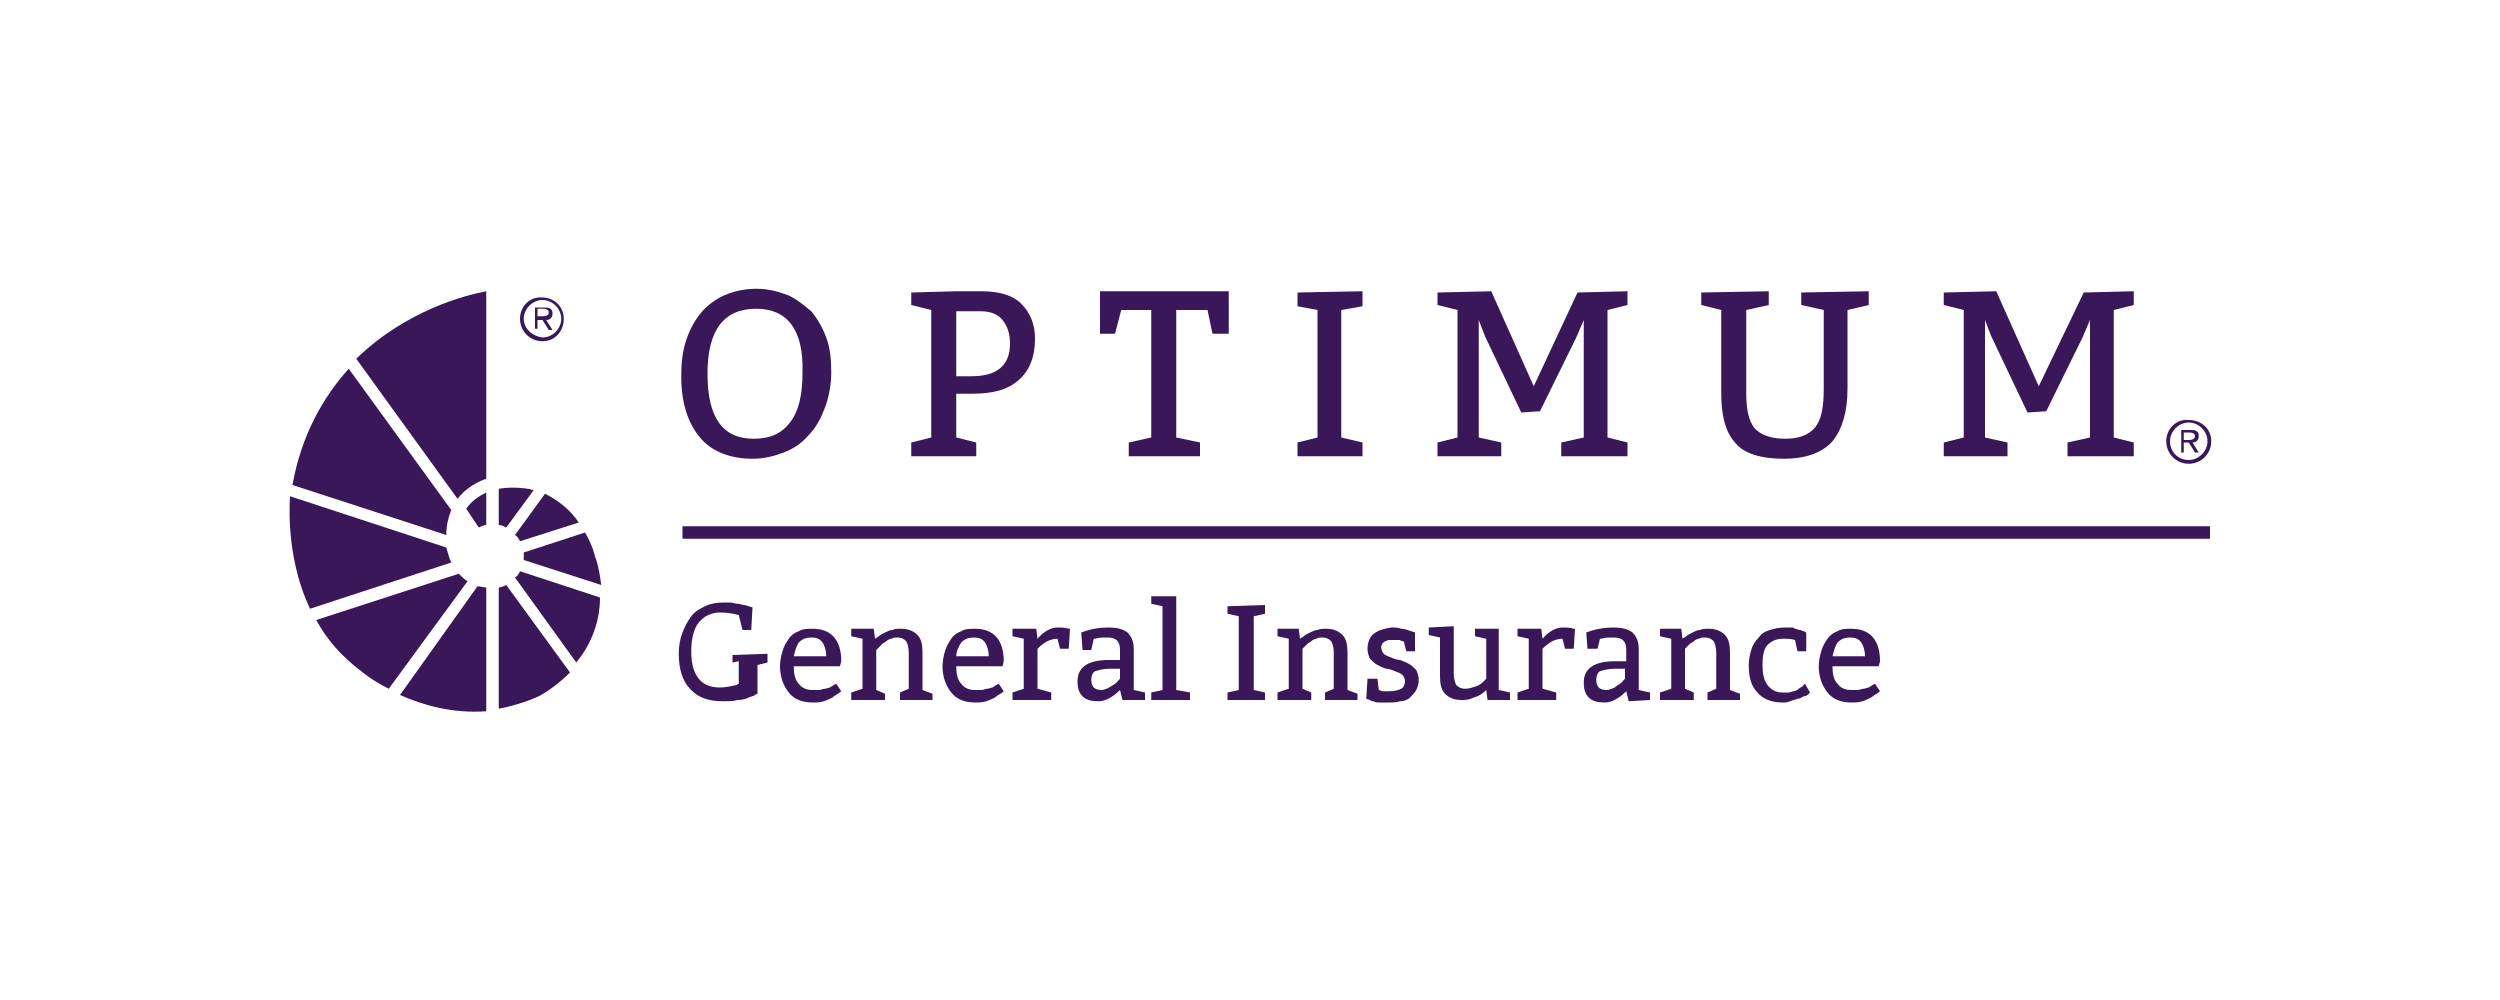 <?xml version="1.0" encoding="UTF-8"?>
<svg width="200px" height="80px" viewBox="0 0 200 80" version="1.1" xmlns="http://www.w3.org/2000/svg" xmlns:xlink="http://www.w3.org/1999/xlink">
    <title>E6CFC977-3154-4DFF-AF79-E026FAAC1E1F</title>
    <g id="Design" stroke="none" stroke-width="1" fill="none" fill-rule="evenodd">
        <g id="Home" transform="translate(-471, -4399)" fill-rule="nonzero">
            <g id="partners" transform="translate(0, 4140)">
                <g id="logo-optimum-general-insurance" transform="translate(471, 259)">
                    <rect id="Rectangle" fill="#FFFFFF" x="0" y="0" width="200" height="80"></rect>
                    <g id="Group" transform="translate(23.165, 23.1)" fill="#3A1759">
                        <rect id="Rectangle" x="31.435" y="19" width="122.2" height="1"></rect>
                        <path d="M18.435,2.4 C18.435,3.4 19.235,4.2 20.235,4.2 C21.235,4.2 21.935,3.4 21.935,2.4 C21.935,1.4 21.135,0.7 20.235,0.7 C19.235,0.6 18.435,1.4 18.435,2.4 M18.735,2.4 C18.735,1.6 19.435,0.9 20.235,0.9 C21.035,0.9 21.735,1.6 21.735,2.4 C21.735,3.2 21.035,3.9 20.235,3.9 C19.435,3.8 18.735,3.2 18.735,2.4" id="Shape"></path>
                        <path d="M19.835,3.2 L19.635,3.2 L19.635,1.5 L20.435,1.5 C20.935,1.5 21.035,1.7 21.035,2 C21.035,2.3 20.835,2.5 20.535,2.5 L21.035,3.3 L20.735,3.3 L20.235,2.5 L19.835,2.5 L19.835,3.2 Z M20.135,2.2 C20.335,2.2 20.735,2.2 20.735,1.9 C20.735,1.7 20.535,1.6 20.335,1.6 L19.835,1.6 L19.835,2.2 L20.135,2.2 Z" id="Shape"></path>
                        <g transform="translate(0, 16.6)" id="Path">
                            <path d="M13.535,6.2 L2.135,9.9 C2.935,11.4 4.135,12.8 5.735,14 C5.735,14 6.535,14.7 7.935,15.4 L14.235,6.8 C13.935,6.6 13.735,6.4 13.535,6.2"></path>
                            <path d="M12.835,5.1 C12.735,4.8 12.635,4.4 12.535,4.1 L0.035,0 C-0.065,1.6 -0.065,5.4 1.635,9 L12.935,5.3 C12.935,5.2 12.835,5.1 12.835,5.1"></path>
                        </g>
                        <g transform="translate(18.035, 16.4)" id="Path">
                            <path d="M0.4,6.2 C0.3,6.4 0.2,6.6 0,6.7 L4.9,13.5 C5.9,12.3 6.8,10.5 6.8,8.3 L0.4,6.2 Z"></path>
                            <path d="M0.7,5 C0.7,5.1 0.7,5.2 0.7,5.3 L6.9,7.3 C6.8,6.6 6.7,5.8 6.4,5 C6.4,5 6.2,4.1 5.6,3.1 L0.7,4.7 C0.7,4.8 0.7,4.9 0.7,5"></path>
                            <path d="M0.4,3.8 L5.1,2.3 C4.5,1.4 3.6,0.6 2.4,0 L0,3.3 C0.2,3.4 0.3,3.6 0.4,3.8"></path>
                        </g>
                        <g transform="translate(8.835, 15.911)" id="Path">
                            <path d="M10.7,0.189 C10.5,0.189 10.4,0.089 10.2,0.089 C10.2,0.089 9.1,-0.111 7.9,0.089 L7.9,2.989 C8.1,2.989 8.3,3.089 8.5,3.189 L10.7,0.189 Z"></path>
                            <path d="M6.9,7.989 C6.7,7.989 6.4,7.889 6.2,7.889 L0,16.589 C1.8,17.389 4.2,18.089 6.9,17.889 L6.9,7.989 Z"></path>
                        </g>
                        <path d="M13.435,16.8 C14.135,15.9 15.135,15.4 15.735,15.2 L15.735,0.2 C14.135,0.5 9.335,1.7 5.335,5.6 L13.435,16.8 Z" id="Path"></path>
                        <path d="M17.335,23.7 C17.135,23.8 16.935,23.9 16.735,23.9 L16.735,33.6 C17.735,33.4 18.835,33.1 19.935,32.6 C19.935,32.6 21.135,32 22.435,30.7 L17.335,23.7 Z" id="Path"></path>
                        <path d="M14.135,17.6 C14.135,17.6 14.135,17.6 14.135,17.6 L15.135,19.1 C15.335,19 15.535,18.9 15.735,18.9 L15.735,16.3 C15.135,16.6 14.535,17 14.135,17.6" id="Path"></path>
                        <path d="M12.535,19.7 C12.535,18.9 12.735,18.2 12.935,17.7 L4.735,6.4 C2.735,8.6 0.935,11.7 0.235,15.7 L12.535,19.7 Z" id="Path"></path>
                        <path d="M150.135,12.2 C150.135,13.2 150.935,14 151.935,14 C152.935,14 153.735,13.2 153.735,12.2 C153.735,11.2 152.935,10.5 151.935,10.5 C150.935,10.4 150.135,11.2 150.135,12.2 M150.435,12.2 C150.435,11.4 151.135,10.7 151.935,10.7 C152.735,10.7 153.435,11.4 153.435,12.2 C153.435,13 152.735,13.7 151.935,13.7 C151.035,13.7 150.435,13 150.435,12.2" id="Shape"></path>
                        <path d="M151.535,13.1 L151.335,13.1 L151.335,11.3 L152.135,11.3 C152.635,11.3 152.735,11.5 152.735,11.8 C152.735,12.1 152.535,12.3 152.235,12.3 L152.735,13.1 L152.435,13.1 L151.935,12.3 L151.535,12.3 L151.535,13.1 Z M151.835,12.1 C152.035,12.1 152.435,12.1 152.435,11.8 C152.435,11.6 152.235,11.5 152.035,11.5 L151.535,11.5 L151.535,12.1 L151.835,12.1 L151.835,12.1 Z" id="Shape"></path>
                        <path d="M31.335,7 C31.335,5.9 31.435,5 31.735,4.1 C32.035,3.2 32.435,2.5 32.935,1.9 C33.435,1.3 34.135,0.8 34.835,0.5 C35.535,0.2 36.435,0 37.335,0 C38.235,0 39.035,0.2 39.835,0.5 C40.535,0.8 41.135,1.3 41.735,1.8 C42.235,2.4 42.635,3.1 42.935,3.9 C43.235,4.7 43.335,5.6 43.335,6.7 C43.335,7.7 43.135,8.7 42.835,9.5 C42.535,10.3 42.135,11.1 41.535,11.7 C41.035,12.3 40.335,12.8 39.535,13.1 C38.735,13.4 37.935,13.6 37.035,13.6 C35.235,13.6 33.735,13 32.835,11.9 C31.835,10.7 31.335,9.1 31.335,7 M37.335,1.6 C34.735,1.6 33.435,3.3 33.435,6.8 C33.435,10.3 34.635,12 37.135,12 C38.435,12 39.335,11.6 40.035,10.7 C40.735,9.8 41.035,8.5 41.035,6.7 C41.135,3.3 39.835,1.6 37.335,1.6" id="Shape"></path>
                        <path d="M49.735,13.4 L49.735,12.3 L51.335,11.9 L51.335,1.7 L49.735,1.3 L49.735,0.3 L53.335,0.2 L55.335,0.2 C56.735,0.2 57.835,0.5 58.535,1.2 C59.235,1.9 59.635,2.8 59.635,4 C59.635,5.4 59.235,6.5 58.335,7.3 C57.435,8.1 56.235,8.4 54.535,8.4 L53.335,8.4 L53.335,11.9 L54.935,12.3 L54.935,13.4 L49.735,13.4 Z M53.335,1.7 L53.335,7 L54.535,7 C56.635,7 57.635,6.1 57.635,4.4 C57.635,3.6 57.435,3 57.035,2.5 C56.635,2 56.035,1.8 55.235,1.8 L53.335,1.8 L53.335,1.7 Z" id="Shape"></path>
                        <polygon id="Path" points="72.835 12.3 72.835 13.4 67.135 13.4 67.135 12.3 68.935 11.9 68.935 1.7 66.535 1.7 66.035 3.6 64.835 3.6 64.835 0.2 75.135 0.2 75.135 3.6 73.835 3.6 73.435 1.7 70.935 1.7 70.935 11.9"></polygon>
                        <polygon id="Path" points="85.835 12.3 85.835 13.4 80.635 13.4 80.635 12.3 82.235 11.9 82.235 1.7 80.635 1.4 80.635 0.3 85.835 0.2 85.835 1.4 84.135 1.7 84.135 11.9"></polygon>
                        <polygon id="Path" points="101.735 13.4 101.735 12.3 103.535 11.9 103.535 2.5 102.935 3.9 100.035 9.8 98.535 9.9 95.635 3.8 95.135 2.5 95.135 11.9 96.935 12.3 96.935 13.4 91.835 13.4 91.835 12.3 93.435 11.9 93.435 1.7 91.835 1.3 91.835 0.3 96.135 0.2 99.535 7.8 103.035 0.3 107.035 0.2 107.035 1.3 105.435 1.7 105.435 11.9 107.035 12.3 107.035 13.4"></polygon>
                        <path d="M124.635,1.7 L124.635,8 C124.635,9.8 124.235,11.2 123.435,12.2 C122.635,13.1 121.335,13.6 119.535,13.6 C117.735,13.6 116.335,13.2 115.635,12.3 C114.835,11.4 114.535,10.1 114.535,8.3 L114.535,1.7 L112.935,1.3 L112.935,0.3 L118.335,0.2 L118.335,1.3 L116.535,1.7 L116.535,8.3 C116.535,9.7 116.735,10.6 117.235,11.2 C117.735,11.7 118.535,12 119.635,12 C120.735,12 121.535,11.7 122.035,11.1 C122.535,10.5 122.735,9.5 122.735,8 L122.735,1.7 L120.935,1.3 L120.935,0.3 L126.335,0.2 L126.335,1.3 L124.635,1.7 Z" id="Path"></path>
                        <polygon id="Path" points="142.235 13.4 142.235 12.3 144.035 11.9 144.035 2.5 143.435 3.9 140.535 9.8 139.035 9.9 136.135 3.8 135.635 2.5 135.635 11.9 137.435 12.3 137.435 13.4 132.335 13.4 132.335 12.3 133.935 11.9 133.935 1.7 132.335 1.3 132.335 0.3 136.535 0.2 139.935 7.8 143.535 0.3 147.535 0.2 147.535 1.3 145.935 1.7 145.935 11.9 147.535 12.3 147.535 13.4"></polygon>
                        <path d="M37.435,30.1 L37.435,32.4 C37.435,32.4 37.335,32.4 37.235,32.5 C37.135,32.6 36.935,32.6 36.735,32.7 C36.535,32.8 36.235,32.9 35.835,32.9 C35.535,33 35.135,33 34.635,33 C33.535,33 32.635,32.7 32.035,32 C31.435,31.4 31.135,30.4 31.135,29.2 C31.135,28.6 31.235,28 31.435,27.5 C31.635,27 31.835,26.6 32.135,26.2 C32.435,25.8 32.835,25.6 33.235,25.4 C33.635,25.2 34.135,25.1 34.735,25.1 C34.935,25.1 35.035,25.1 35.235,25.1 C35.435,25.1 35.635,25.2 35.835,25.2 C36.035,25.2 36.235,25.3 36.335,25.3 C36.535,25.3 36.635,25.4 36.735,25.4 L37.035,25.5 L36.935,27.3 L36.235,27.3 L35.935,26.1 C35.535,26 35.035,25.9 34.435,25.9 C33.735,25.9 33.135,26.2 32.735,26.7 C32.335,27.2 32.135,28 32.135,29 C32.135,30 32.335,30.7 32.735,31.2 C33.135,31.7 33.735,31.9 34.435,31.9 C34.835,31.9 35.335,31.8 35.735,31.7 L35.935,31.6 L35.935,29.8 L35.435,29.9 L35.435,29.3 L38.235,29.2 L38.235,29.9 L37.435,30.1 Z" id="Path"></path>
                        <path d="M44.035,30.2 L40.335,30.2 C40.335,30.8 40.435,31.3 40.735,31.6 C41.035,32 41.435,32.1 41.835,32.1 C42.035,32.1 42.135,32.1 42.335,32.1 C42.535,32.1 42.635,32 42.835,32 C42.935,32 43.135,31.9 43.235,31.9 C43.335,31.8 43.435,31.8 43.535,31.7 L43.735,31.6 L44.135,32.2 C43.935,32.4 43.635,32.5 43.435,32.7 C43.235,32.8 43.035,32.9 42.735,33 C42.435,33.1 42.135,33.1 41.835,33.1 C40.935,33.1 40.335,32.8 39.935,32.3 C39.535,31.8 39.235,31.1 39.235,30.2 C39.235,29.8 39.335,29.3 39.435,29 C39.535,28.6 39.735,28.3 39.935,28 C40.135,27.7 40.435,27.5 40.735,27.4 C41.035,27.2 41.435,27.2 41.835,27.2 C43.335,27.2 44.135,28.1 44.135,29.8 L44.035,30.2 Z M40.335,29.4 L42.935,29.4 C42.935,29 42.835,28.6 42.635,28.3 C42.435,28 42.135,27.9 41.735,27.9 C41.335,27.9 41.035,28 40.735,28.3 C40.535,28.6 40.435,29 40.335,29.4" id="Shape"></path>
                        <path d="M46.735,27.2 L46.835,28 C46.935,27.9 47.035,27.9 47.135,27.8 C47.235,27.7 47.435,27.6 47.635,27.5 C47.835,27.4 48.035,27.3 48.235,27.3 C48.435,27.2 48.635,27.2 48.935,27.2 C49.535,27.2 49.935,27.4 50.235,27.7 C50.535,28 50.635,28.5 50.635,29.1 L50.635,32.1 L51.435,32.4 L51.435,32.9 L48.835,32.9 L48.835,32.3 L49.535,32 L49.535,29.1 C49.535,28.7 49.435,28.4 49.335,28.2 C49.135,28 48.935,27.9 48.635,27.9 C48.435,27.9 48.335,27.9 48.135,28 C48.035,28 47.835,28.1 47.735,28.2 C47.635,28.3 47.535,28.3 47.435,28.4 C47.335,28.5 47.235,28.6 47.235,28.6 L46.935,28.9 L46.935,32.1 L47.635,32.4 L47.635,32.9 L44.935,32.9 L44.935,32.3 L45.835,32 L45.835,28 L44.935,27.8 L44.935,27.2 L46.735,27.2 Z" id="Path"></path>
                        <path d="M57.035,30.2 L53.335,30.2 C53.335,30.8 53.435,31.3 53.735,31.6 C54.035,32 54.435,32.1 54.835,32.1 C55.035,32.1 55.135,32.1 55.335,32.1 C55.535,32.1 55.635,32 55.835,32 C55.935,32 56.135,31.9 56.235,31.9 C56.335,31.8 56.435,31.8 56.535,31.7 L56.735,31.6 L57.135,32.2 C56.935,32.4 56.635,32.5 56.435,32.7 C56.235,32.8 56.035,32.9 55.735,33 C55.435,33.1 55.135,33.1 54.835,33.1 C53.935,33.1 53.335,32.8 52.935,32.3 C52.535,31.8 52.235,31.1 52.235,30.2 C52.235,29.8 52.335,29.3 52.435,29 C52.535,28.6 52.735,28.3 52.935,28 C53.135,27.7 53.435,27.5 53.735,27.4 C54.035,27.2 54.435,27.2 54.835,27.2 C56.335,27.2 57.135,28.1 57.135,29.8 L57.035,30.2 Z M53.335,29.4 L55.935,29.4 C55.935,29 55.835,28.6 55.635,28.3 C55.435,28 55.135,27.9 54.735,27.9 C54.335,27.9 54.035,28 53.735,28.3 C53.535,28.6 53.335,29 53.335,29.4" id="Shape"></path>
                        <path d="M59.735,27.2 L59.835,28 C60.335,27.4 60.935,27.1 61.435,27.1 C61.735,27.1 62.035,27.1 62.335,27.2 L62.435,27.2 L62.335,28.8 L61.635,28.8 L61.435,28 C60.835,28 60.335,28.3 59.835,28.8 L59.835,32 L60.935,32.3 L60.935,32.9 L57.835,32.9 L57.835,32.3 L58.735,32 L58.735,28 L57.835,27.8 L57.835,27.2 L59.735,27.2 Z" id="Path"></path>
                        <path d="M63.335,27.5 C64.135,27.2 64.835,27.1 65.535,27.1 C66.135,27.1 66.635,27.2 67.035,27.5 C67.335,27.8 67.535,28.2 67.535,28.8 L67.535,32.1 L68.435,32.3 L68.435,32.9 L66.635,32.9 L66.435,32.1 C65.835,32.7 65.235,33 64.735,33 C64.135,33 63.735,32.9 63.435,32.6 C63.135,32.3 63.035,31.9 63.035,31.4 C63.035,30.3 63.835,29.7 65.535,29.7 L66.435,29.7 L66.435,28.9 C66.435,28.2 66.135,27.9 65.435,27.9 C65.035,27.9 64.735,27.9 64.435,28 L64.335,28 L64.135,28.9 L63.435,28.9 L63.335,27.5 Z M66.435,30.4 L65.635,30.4 C65.135,30.4 64.735,30.5 64.435,30.6 C64.235,30.7 64.135,31 64.135,31.3 C64.135,31.6 64.235,31.8 64.335,31.9 C64.435,32 64.635,32.1 64.935,32.1 C65.035,32.1 65.135,32.1 65.335,32 C65.435,32 65.535,31.9 65.735,31.8 C65.835,31.7 65.935,31.7 66.035,31.6 C66.135,31.5 66.235,31.5 66.235,31.4 L66.435,31.2 L66.435,30.4 L66.435,30.4 Z" id="Shape"></path>
                        <polygon id="Path" points="70.935 24.6 70.935 32.1 72.035 32.3 72.035 32.9 68.935 32.9 68.935 32.3 69.835 32.1 69.835 25.4 68.935 25.2 68.935 24.6"></polygon>
                        <polygon id="Path" points="78.035 32.3 78.035 32.9 75.035 32.9 75.035 32.3 75.935 32.1 75.935 26.2 75.035 26 75.035 25.4 78.035 25.3 78.035 26 77.135 26.2 77.135 32.1"></polygon>
                        <path d="M80.735,27.2 L80.835,28 C80.935,27.9 81.035,27.9 81.135,27.8 C81.235,27.7 81.435,27.6 81.635,27.5 C81.835,27.4 82.035,27.3 82.235,27.3 C82.435,27.2 82.635,27.2 82.935,27.2 C83.535,27.2 83.935,27.4 84.235,27.7 C84.535,28 84.635,28.5 84.635,29.1 L84.635,32.1 L85.435,32.4 L85.435,32.9 L82.835,32.9 L82.835,32.3 L83.535,32 L83.535,29.1 C83.535,28.7 83.435,28.4 83.335,28.2 C83.135,28 82.935,27.9 82.635,27.9 C82.435,27.9 82.335,27.9 82.135,28 C82.035,28 81.835,28.1 81.735,28.2 C81.635,28.3 81.535,28.3 81.435,28.4 C81.335,28.5 81.235,28.6 81.235,28.6 L81.035,28.8 L81.035,32 L81.735,32.3 L81.735,32.9 L79.035,32.9 L79.035,32.3 L79.935,32 L79.935,28 L79.035,27.8 L79.035,27.2 L80.735,27.2 Z" id="Path"></path>
                        <path d="M86.235,31.2 L87.035,31.2 L87.135,32.1 C87.235,32.1 87.335,32.2 87.435,32.2 C87.635,32.2 87.735,32.2 87.935,32.2 C88.435,32.2 88.735,32.1 88.935,32 C89.135,31.9 89.235,31.6 89.235,31.4 C89.235,31.2 89.135,31 89.035,30.9 C88.935,30.8 88.735,30.7 88.435,30.6 C88.235,30.5 87.935,30.4 87.735,30.4 C87.435,30.3 87.235,30.2 87.035,30.1 C86.835,30 86.635,29.8 86.435,29.6 C86.335,29.4 86.235,29.1 86.235,28.8 C86.235,28.3 86.435,27.8 86.735,27.6 C87.135,27.3 87.535,27.2 88.135,27.1 C88.435,27.1 88.635,27.1 88.935,27.2 C89.235,27.2 89.435,27.3 89.735,27.4 L90.035,27.5 L90.035,29 L89.335,29 L89.135,28.2 C89.035,28.2 88.935,28.2 88.835,28.1 C88.635,28.1 88.535,28.1 88.335,28.1 C88.235,28.1 88.035,28.1 87.935,28.1 C87.835,28.1 87.735,28.2 87.635,28.2 C87.535,28.3 87.435,28.3 87.435,28.4 C87.335,28.5 87.335,28.6 87.335,28.7 C87.335,28.9 87.435,29.1 87.535,29.2 C87.635,29.3 87.835,29.4 88.135,29.5 C88.335,29.6 88.635,29.7 88.835,29.7 C89.135,29.8 89.335,29.9 89.535,30 C89.735,30.1 89.935,30.3 90.135,30.5 C90.235,30.7 90.335,31 90.335,31.3 C90.335,31.6 90.235,31.9 90.135,32.1 C90.035,32.3 89.835,32.5 89.635,32.7 C89.435,32.9 89.135,33 88.835,33 C88.535,33.1 88.235,33.1 87.935,33.1 C87.835,33.1 87.635,33.1 87.535,33.1 C87.435,33.1 87.235,33.1 87.135,33.1 C87.035,33.1 86.835,33.1 86.735,33 C86.635,33 86.535,33 86.435,32.9 L86.135,32.8 L86.235,31.2 Z" id="Path"></path>
                        <path d="M96.735,27.2 L96.735,32.1 L97.635,32.3 L97.635,32.9 L95.835,32.9 L95.735,32.1 C95.435,32.4 95.135,32.6 94.735,32.7 C94.335,32.9 94.035,32.9 93.735,32.9 C93.135,32.9 92.735,32.7 92.435,32.4 C92.135,32.1 92.035,31.6 92.035,31 L92.035,27.9 L91.135,27.7 L91.135,27.1 L93.135,27 L93.135,30.8 C93.135,31.2 93.235,31.5 93.335,31.7 C93.535,31.9 93.735,32 94.035,32 C94.335,32 94.635,31.9 94.935,31.8 C95.235,31.7 95.435,31.5 95.535,31.4 L95.735,31.2 L95.735,28 L94.835,27.8 L94.835,27.2 L96.735,27.2 Z" id="Path"></path>
                        <path d="M100.135,27.2 L100.235,28 C100.735,27.4 101.335,27.1 101.835,27.1 C102.135,27.1 102.435,27.1 102.735,27.2 L102.835,27.2 L102.735,28.8 L102.035,28.8 L101.835,28 C101.235,28 100.735,28.3 100.235,28.8 L100.235,32 L101.335,32.3 L101.335,32.9 L98.235,32.9 L98.235,32.3 L99.135,32 L99.135,28 L98.235,27.8 L98.235,27.2 L100.135,27.2 Z" id="Path"></path>
                        <path d="M103.735,27.5 C104.535,27.2 105.235,27.1 105.935,27.1 C106.535,27.1 107.035,27.2 107.435,27.5 C107.735,27.8 107.935,28.2 107.935,28.8 L107.935,32.1 L108.835,32.3 L108.835,32.9 L107.135,33 L106.935,32.2 C106.335,32.8 105.735,33.1 105.235,33.1 C104.635,33.1 104.235,33 103.935,32.7 C103.635,32.4 103.535,32 103.535,31.5 C103.535,30.4 104.335,29.8 106.035,29.8 L106.935,29.8 L106.935,28.9 C106.935,28.2 106.635,27.9 105.935,27.9 C105.535,27.9 105.235,27.9 104.935,28 L104.835,28 L104.635,28.8 L103.835,28.8 L103.735,27.5 Z M106.835,30.4 L106.035,30.4 C105.535,30.4 105.135,30.5 104.835,30.6 C104.635,30.7 104.535,31 104.535,31.3 C104.535,31.6 104.635,31.8 104.735,31.9 C104.835,32 105.035,32.1 105.335,32.1 C105.435,32.1 105.535,32.1 105.735,32 C105.835,32 106.035,31.9 106.135,31.8 C106.235,31.7 106.335,31.7 106.435,31.6 C106.535,31.5 106.635,31.5 106.635,31.4 L106.835,31.2 L106.835,30.4 Z" id="Shape"></path>
                        <path d="M111.335,27.2 L111.435,28 C111.535,27.9 111.635,27.9 111.735,27.8 C111.835,27.7 112.035,27.6 112.235,27.5 C112.435,27.4 112.635,27.3 112.835,27.3 C113.035,27.2 113.235,27.2 113.535,27.2 C114.135,27.2 114.535,27.4 114.835,27.7 C115.135,28 115.235,28.5 115.235,29.1 L115.235,32.1 L116.035,32.4 L116.035,32.9 L113.435,32.9 L113.435,32.3 L114.135,32 L114.135,29.1 C114.135,28.7 114.035,28.4 113.935,28.2 C113.735,28 113.535,27.9 113.235,27.9 C113.035,27.9 112.935,27.9 112.735,28 C112.635,28 112.435,28.1 112.335,28.2 C112.235,28.3 112.135,28.3 112.035,28.4 C111.935,28.5 111.835,28.6 111.835,28.6 L111.635,28.8 L111.635,32 L112.335,32.3 L112.335,32.9 L109.635,32.9 L109.635,32.3 L110.535,32 L110.535,28 L109.635,27.8 L109.635,27.2 L111.335,27.2 Z" id="Path"></path>
                        <path d="M121.335,29 L120.635,29 L120.435,28.1 C120.135,28 119.835,28 119.435,28 C118.935,28 118.535,28.2 118.235,28.5 C117.935,28.8 117.835,29.4 117.835,30.1 C117.835,30.8 117.935,31.3 118.235,31.7 C118.535,32.1 118.935,32.3 119.435,32.3 C119.635,32.3 119.735,32.3 119.935,32.3 C120.035,32.3 120.235,32.2 120.335,32.2 C120.435,32.2 120.635,32.1 120.735,32 C120.835,31.9 120.935,31.9 121.035,31.8 L121.235,31.6 L121.635,32.3 L121.535,32.4 C121.435,32.5 121.335,32.6 121.135,32.6 C120.935,32.7 120.835,32.8 120.635,32.8 C120.435,32.9 120.235,32.9 120.035,33 C119.835,33.1 119.635,33.1 119.435,33.1 C118.535,33.1 117.835,32.8 117.435,32.3 C116.935,31.8 116.735,31.1 116.735,30.1 C116.735,29.7 116.835,29.2 116.935,28.9 C117.035,28.5 117.235,28.2 117.535,27.9 C117.735,27.6 118.035,27.4 118.435,27.3 C118.735,27.2 119.135,27.1 119.635,27.1 C119.735,27.1 119.935,27.1 120.035,27.1 C120.235,27.1 120.335,27.1 120.435,27.2 C120.535,27.2 120.735,27.3 120.835,27.3 C120.935,27.3 121.035,27.4 121.135,27.4 L121.335,27.5 L121.335,29 Z" id="Path"></path>
                        <path d="M127.135,30.2 L123.435,30.2 C123.435,30.8 123.535,31.3 123.835,31.6 C124.135,32 124.535,32.1 124.935,32.1 C125.135,32.1 125.235,32.1 125.435,32.1 C125.635,32.1 125.735,32 125.935,32 C126.035,32 126.235,31.9 126.335,31.9 C126.435,31.8 126.535,31.8 126.635,31.7 L126.835,31.6 L127.235,32.2 C127.035,32.4 126.735,32.5 126.535,32.7 C126.335,32.8 126.135,32.9 125.835,33 C125.535,33.1 125.235,33.1 124.935,33.1 C124.035,33.1 123.435,32.8 123.035,32.3 C122.635,31.8 122.335,31.1 122.335,30.2 C122.335,29.8 122.435,29.3 122.535,29 C122.635,28.6 122.835,28.3 123.035,28 C123.235,27.7 123.535,27.5 123.835,27.4 C124.135,27.2 124.535,27.2 124.935,27.2 C126.435,27.2 127.235,28.1 127.235,29.8 L127.135,30.2 Z M123.435,29.4 L126.035,29.4 C126.035,29 125.935,28.6 125.735,28.3 C125.535,28 125.235,27.9 124.835,27.9 C124.435,27.9 124.135,28 123.835,28.3 C123.635,28.6 123.535,29 123.435,29.4" id="Shape"></path>
                    </g>
                </g>
            </g>
        </g>
    </g>
</svg>
